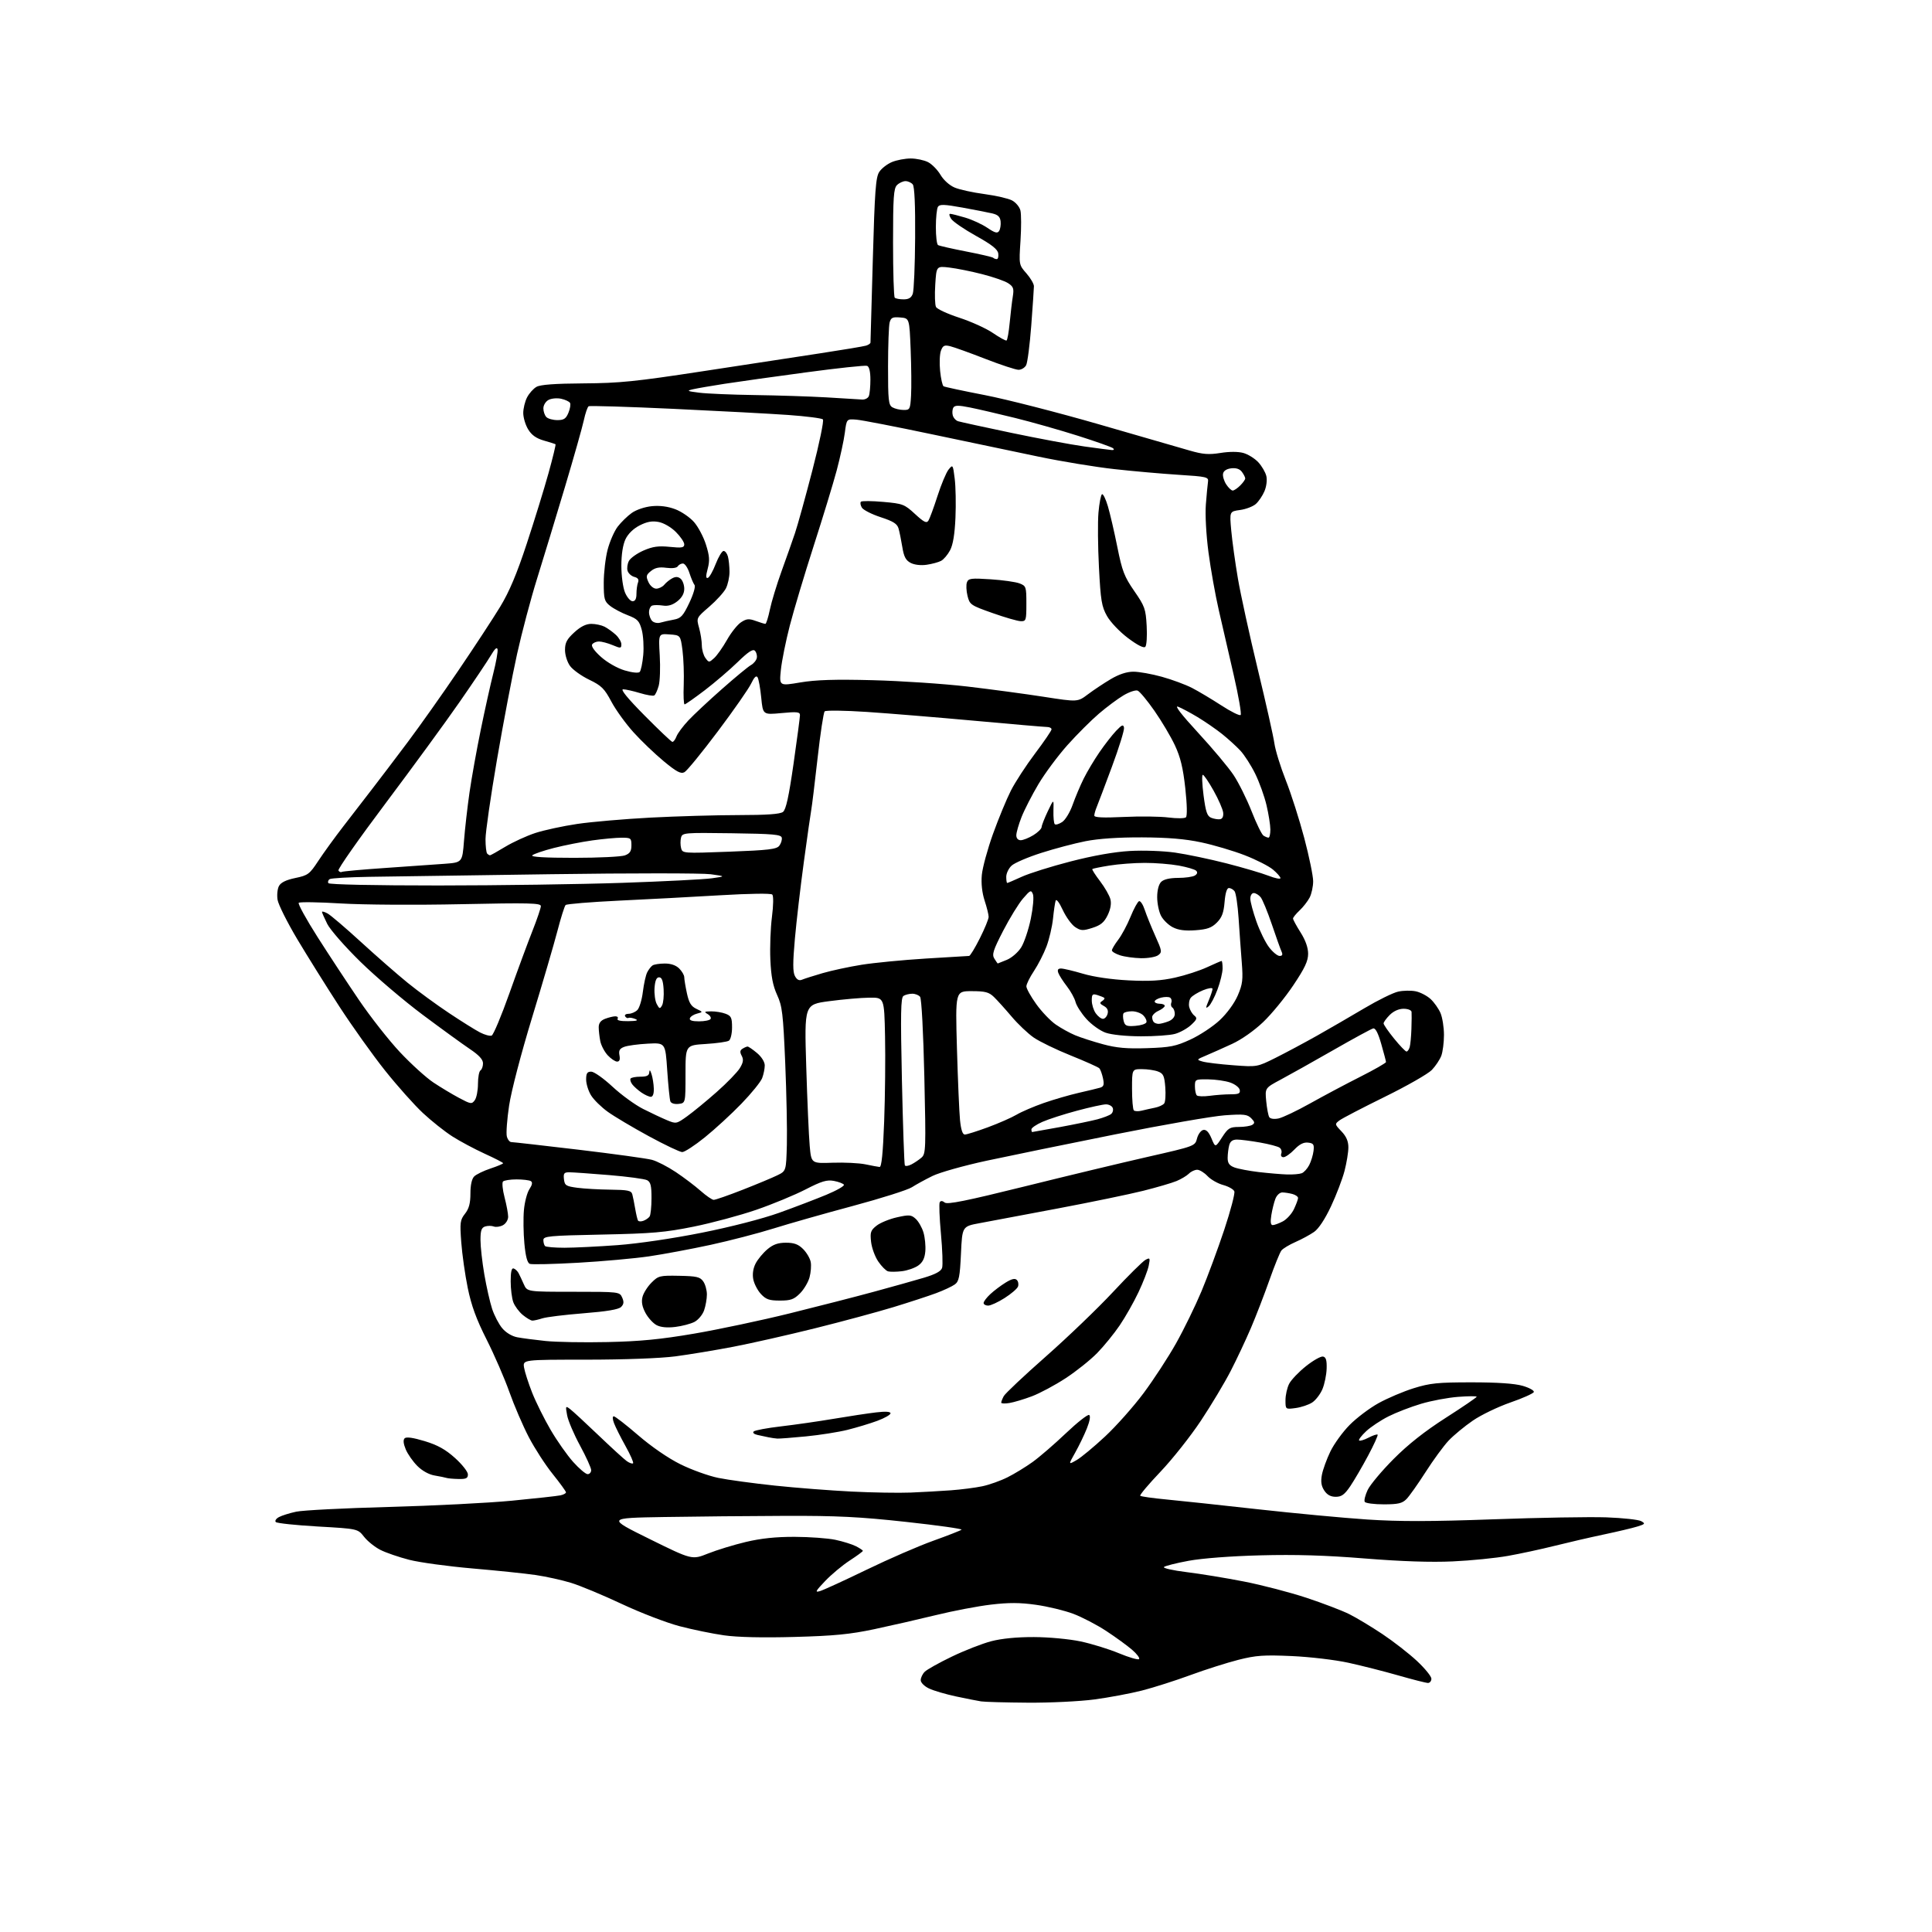 <?xml version="1.0" encoding="UTF-8" standalone="no"?>
<svg 
  version="1.1" 
  xmlns="http://www.w3.org/2000/svg" 
  xmlns:xlink="http://www.w3.org/1999/xlink" 
  xmlns:svg="http://www.w3.org/2000/svg"
  xmlns:rdf="http://www.w3.org/1999/02/22-rdf-syntax-ns#"
  xmlns:cc="http://creativecommons.org/ns#"
  xmlns:dc="http://purl.org/dc/elements/1.1/"
  viewBox="0 0 768 768"
  width="768"
  height="768"
>
<style>svg {background-color: white; }</style>"
<path stroke="none" fill="black" fill-rule="evenodd" d="M408.50,676.84C399.70,676.78 391.38,676.55 390.00,676.33C388.62,676.12 384.15,675.23 380.05,674.36C375.95,673.49 371.11,672.07 369.30,671.20C367.43,670.31 366.00,668.87 366.00,667.89C366.00,666.93 366.72,665.42 367.60,664.55C368.47,663.67 373.31,660.96 378.35,658.54C383.38,656.11 390.43,653.36 394.00,652.42C398.19,651.33 404.24,650.74 411.00,650.76C416.87,650.78 425.02,651.54 429.50,652.48C433.90,653.41 440.79,655.53 444.80,657.20C448.82,658.87 452.42,659.91 452.80,659.52C453.19,659.13 451.93,657.45 450.00,655.79C448.07,654.13 443.47,650.78 439.76,648.35C436.06,645.91 430.15,642.84 426.64,641.51C423.12,640.19 416.44,638.58 411.78,637.93C405.41,637.03 400.99,637.02 393.91,637.86C388.73,638.47 378.91,640.34 372.07,642.02C365.24,643.69 354.21,646.21 347.57,647.62C337.87,649.67 331.64,650.28 315.82,650.71C303.16,651.06 293.18,650.83 287.82,650.07C283.25,649.42 275.28,647.79 270.12,646.43C264.96,645.08 254.61,641.10 247.12,637.58C239.63,634.06 230.57,630.29 226.98,629.20C223.39,628.10 217.09,626.71 212.98,626.10C208.87,625.50 197.56,624.32 187.85,623.49C178.15,622.65 166.82,621.11 162.69,620.05C158.55,618.99 153.37,617.21 151.18,616.09C148.98,614.97 146.07,612.63 144.71,610.88C142.22,607.71 142.22,607.71 126.36,606.81C117.64,606.31 110.11,605.51 109.64,605.04C109.17,604.57 109.72,603.69 110.88,603.07C112.03,602.45 115.12,601.48 117.74,600.92C120.36,600.35 136.90,599.51 154.50,599.04C172.10,598.57 194.15,597.45 203.50,596.55C212.85,595.65 221.51,594.69 222.75,594.43C223.99,594.17 224.99,593.63 224.99,593.23C224.98,592.83 222.60,589.55 219.71,585.95C216.81,582.36 212.53,575.74 210.19,571.25C207.86,566.77 204.38,558.69 202.47,553.30C200.56,547.91 196.49,538.55 193.44,532.50C189.34,524.39 187.38,519.01 185.94,512.00C184.87,506.77 183.71,498.60 183.36,493.84C182.77,485.96 182.91,484.94 184.86,482.46C186.43,480.45 187.00,478.33 187.00,474.44C187.00,471.09 187.55,468.60 188.49,467.66C189.30,466.84 192.23,465.42 194.99,464.50C197.74,463.59 200.00,462.64 200.00,462.39C200.00,462.15 196.69,460.44 192.64,458.60C188.60,456.75 182.82,453.66 179.80,451.73C176.78,449.80 171.52,445.62 168.11,442.44C164.70,439.26 157.94,431.68 153.08,425.58C148.22,419.49 140.01,407.98 134.83,400.00C129.65,392.02 122.15,380.01 118.15,373.31C114.16,366.60 110.64,359.57 110.34,357.69C110.03,355.81 110.28,353.34 110.89,352.21C111.64,350.80 113.71,349.79 117.39,349.02C122.42,347.98 123.04,347.52 126.54,342.20C128.60,339.07 133.07,332.90 136.47,328.50C139.86,324.10 145.07,317.35 148.04,313.50C151.02,309.65 157.34,301.31 162.10,294.97C166.85,288.63 175.93,275.81 182.26,266.47C188.60,257.14 196.05,245.76 198.83,241.19C202.45,235.22 205.43,228.17 209.37,216.19C212.40,207.01 216.29,194.40 218.02,188.17C219.75,181.93 221.01,176.72 220.83,176.60C220.65,176.47 218.57,175.81 216.20,175.13C213.17,174.26 211.33,172.95 209.96,170.70C208.88,168.94 208.01,166.02 208.00,164.20C208.00,162.39 208.68,159.59 209.51,157.98C210.34,156.37 212.03,154.48 213.26,153.78C214.81,152.90 220.61,152.47 232.00,152.40C246.28,152.31 252.59,151.67 279.00,147.63C295.77,145.07 316.93,141.84 326.00,140.45C335.07,139.07 343.29,137.69 344.25,137.40C345.21,137.11 346.01,136.56 346.03,136.18C346.05,135.81 346.47,120.96 346.96,103.18C347.72,75.88 348.12,70.47 349.51,68.35C350.41,66.96 352.68,65.20 354.55,64.42C356.41,63.64 359.77,63.00 362.02,63.00C364.26,63.00 367.37,63.66 368.93,64.46C370.49,65.27 372.71,67.54 373.87,69.51C375.11,71.61 377.46,73.71 379.52,74.57C381.47,75.39 386.76,76.54 391.28,77.14C395.80,77.75 400.73,78.87 402.24,79.64C403.74,80.41 405.27,82.21 405.63,83.65C405.99,85.09 406.00,90.54 405.66,95.77C405.04,105.27 405.04,105.28 408.02,108.67C409.66,110.54 411.00,112.84 411.00,113.78C410.99,114.73 410.52,121.77 409.94,129.42C409.36,137.08 408.44,144.17 407.91,145.17C407.37,146.18 406.01,147.00 404.89,147.00C403.77,147.00 397.82,145.04 391.67,142.65C385.53,140.26 379.26,138.00 377.73,137.63C375.41,137.06 374.82,137.34 374.05,139.38C373.54,140.71 373.39,144.34 373.71,147.43C374.02,150.53 374.64,153.28 375.08,153.55C375.52,153.82 382.90,155.40 391.48,157.06C400.05,158.72 420.44,163.94 436.79,168.66C453.13,173.38 469.40,178.08 472.94,179.11C478.16,180.62 480.48,180.80 485.14,180.06C488.67,179.49 492.18,179.49 494.25,180.06C496.10,180.57 498.77,182.23 500.18,183.74C501.59,185.26 503.03,187.73 503.39,189.24C503.76,190.81 503.44,193.38 502.65,195.24C501.90,197.03 500.35,199.33 499.22,200.33C498.08,201.34 495.26,202.42 492.95,202.73C488.75,203.30 488.75,203.30 489.44,210.90C489.82,215.08 491.01,223.68 492.09,230.00C493.17,236.32 496.72,252.53 499.97,266.00C503.23,279.48 506.21,292.75 506.59,295.50C506.98,298.25 509.02,304.86 511.13,310.19C513.24,315.52 516.55,325.87 518.48,333.19C520.41,340.51 522.00,348.21 522.00,350.30C522.00,352.39 521.37,355.31 520.60,356.80C519.82,358.28 518.02,360.59 516.60,361.92C515.17,363.26 514.00,364.70 514.00,365.14C514.00,365.57 515.35,368.06 517.00,370.66C518.95,373.74 520.00,376.69 520.00,379.13C520.00,382.03 518.68,384.85 514.10,391.68C510.86,396.53 505.48,403.10 502.14,406.28C498.57,409.69 493.49,413.26 489.79,414.96C486.33,416.56 481.70,418.62 479.50,419.55C475.56,421.21 475.54,421.25 478.08,421.99C479.50,422.40 484.95,423.06 490.19,423.45C499.72,424.17 499.72,424.17 507.11,420.48C511.17,418.45 518.55,414.50 523.50,411.72C528.45,408.93 536.91,404.02 542.31,400.82C547.71,397.61 553.78,394.62 555.81,394.18C557.84,393.73 560.99,393.69 562.82,394.07C564.64,394.46 567.28,395.84 568.69,397.14C570.10,398.44 571.87,400.95 572.63,402.72C573.38,404.49 574.00,408.40 574.00,411.40C574.00,414.41 573.52,418.14 572.94,419.68C572.35,421.23 570.66,423.77 569.19,425.31C567.71,426.86 559.30,431.67 550.50,435.99C541.70,440.32 533.60,444.53 532.50,445.35C530.53,446.83 530.54,446.89 533.25,449.73C535.17,451.74 536.00,453.66 536.00,456.09C536.00,458.01 535.31,462.23 534.47,465.46C533.63,468.69 531.22,475.01 529.11,479.50C526.74,484.57 524.19,488.43 522.40,489.69C520.80,490.81 517.48,492.62 515.00,493.70C512.52,494.79 510.00,496.31 509.38,497.09C508.77,497.86 506.61,503.19 504.59,508.92C502.57,514.65 499.27,523.20 497.25,527.92C495.23,532.64 491.62,540.33 489.21,545.00C486.81,549.67 481.48,558.56 477.38,564.74C473.27,570.93 466.05,580.05 461.32,585.02C456.59,589.99 452.96,594.30 453.26,594.59C453.56,594.89 458.22,595.55 463.63,596.06C469.04,596.57 485.40,598.32 499.98,599.95C514.57,601.57 534.15,603.41 543.50,604.03C556.29,604.87 568.70,604.85 593.60,603.95C611.80,603.28 632.05,602.94 638.60,603.17C645.14,603.41 651.35,604.09 652.40,604.68C654.12,605.65 653.98,605.85 650.90,606.81C649.03,607.40 643.00,608.83 637.50,609.99C632.00,611.15 623.23,613.18 618.00,614.49C612.77,615.80 604.45,617.60 599.50,618.48C594.55,619.37 584.65,620.36 577.50,620.68C568.87,621.08 557.12,620.69 542.55,619.52C526.96,618.26 514.94,617.90 501.05,618.27C489.40,618.57 477.86,619.45 472.50,620.44C467.55,621.35 463.13,622.47 462.68,622.92C462.23,623.37 466.28,624.28 471.68,624.94C477.08,625.60 487.35,627.28 494.50,628.68C501.65,630.08 512.85,633.00 519.38,635.16C525.92,637.33 533.57,640.25 536.38,641.66C539.20,643.07 545.10,646.62 549.50,649.55C553.90,652.49 560.09,657.30 563.25,660.25C566.41,663.20 569.00,666.38 569.00,667.31C569.00,668.24 568.39,669.00 567.64,669.00C566.90,669.00 561.61,667.66 555.89,666.02C550.17,664.38 541.22,662.11 536.00,660.97C530.75,659.82 520.68,658.63 513.49,658.31C502.35,657.82 499.31,658.03 492.26,659.81C487.74,660.96 479.17,663.68 473.22,665.87C467.28,668.06 458.61,670.82 453.98,672.01C449.34,673.19 440.81,674.79 435.02,675.56C429.23,676.33 417.30,676.91 408.50,676.84zM326.00,632.47C327.38,632.06 335.70,628.24 344.50,623.98C353.30,619.71 365.23,614.53 371.00,612.47C376.77,610.40 381.82,608.42 382.22,608.08C382.62,607.74 372.72,606.34 360.22,604.98C341.72,602.96 332.77,602.51 312.00,602.58C297.98,602.63 276.33,602.83 263.89,603.04C241.28,603.42 241.28,603.42 258.18,611.76C275.08,620.10 275.08,620.10 281.46,617.55C284.97,616.15 291.73,614.08 296.49,612.95C302.50,611.52 308.43,610.90 315.90,610.92C321.82,610.94 329.10,611.47 332.08,612.10C335.06,612.73 338.74,613.88 340.25,614.65C341.76,615.42 343.00,616.25 343.00,616.49C343.00,616.74 340.64,618.47 337.75,620.35C334.86,622.23 330.48,625.89 328.00,628.49C324.12,632.57 323.85,633.12 326.00,632.47zM550.06,598.00C546.24,598.00 542.84,597.55 542.51,597.01C542.17,596.47 542.70,594.34 543.67,592.28C544.65,590.22 549.29,584.68 553.98,579.97C559.79,574.13 566.39,568.93 574.75,563.58C581.49,559.27 587.00,555.51 587.00,555.23C587.00,554.94 583.70,554.96 579.66,555.27C575.62,555.57 568.98,556.81 564.91,558.03C560.83,559.24 555.00,561.49 551.95,563.03C548.89,564.57 544.89,567.23 543.06,568.94C541.23,570.66 539.97,572.30 540.27,572.60C540.57,572.90 542.25,572.41 544.00,571.50C545.75,570.59 547.38,570.05 547.62,570.29C547.87,570.53 546.17,574.28 543.86,578.61C541.54,582.95 538.36,588.41 536.78,590.75C534.49,594.13 533.30,595.00 530.98,595.00C528.96,595.00 527.54,594.22 526.41,592.50C525.22,590.69 524.97,588.98 525.48,586.25C525.87,584.19 527.38,580.02 528.84,577.00C530.30,573.98 533.74,569.22 536.50,566.44C539.25,563.65 544.42,559.75 548.00,557.77C551.58,555.79 557.88,553.11 562.00,551.83C568.50,549.81 571.58,549.50 585.00,549.50C595.27,549.50 602.11,549.97 605.29,550.89C607.92,551.65 609.91,552.76 609.72,553.35C609.52,553.93 605.33,555.81 600.41,557.51C595.49,559.22 588.77,562.45 585.48,564.71C582.19,566.96 577.86,570.54 575.86,572.65C573.86,574.77 569.73,580.41 566.68,585.19C563.62,589.96 560.20,594.80 559.06,595.94C557.38,597.62 555.74,598.00 550.06,598.00zM362.00,593.32C366.68,593.13 373.88,592.72 378.00,592.42C382.12,592.12 387.75,591.39 390.50,590.81C393.25,590.23 397.75,588.63 400.50,587.25C403.25,585.88 407.75,583.13 410.50,581.15C413.25,579.17 419.21,574.02 423.74,569.71C428.28,565.40 432.43,562.14 432.96,562.48C433.56,562.85 433.21,564.91 432.06,567.79C431.03,570.38 428.94,574.71 427.42,577.41C424.65,582.32 424.65,582.32 427.96,580.41C429.79,579.36 434.89,575.12 439.31,571.00C443.73,566.88 450.62,559.12 454.61,553.77C458.60,548.41 464.41,539.51 467.51,533.98C470.62,528.45 475.16,519.14 477.61,513.30C480.05,507.46 484.12,496.47 486.65,488.87C489.17,481.28 490.98,474.40 490.67,473.58C490.36,472.77 488.36,471.64 486.24,471.06C484.11,470.49 481.31,468.89 480.01,467.51C478.71,466.13 476.86,465.00 475.90,465.00C474.93,465.00 473.45,465.69 472.61,466.54C471.76,467.38 469.56,468.70 467.72,469.47C465.88,470.24 459.90,471.99 454.44,473.36C448.97,474.73 433.70,477.89 420.50,480.38C407.30,482.88 393.35,485.50 389.50,486.21C382.50,487.50 382.50,487.50 382.00,498.33C381.57,507.56 381.21,509.38 379.56,510.58C378.49,511.36 375.16,512.92 372.16,514.04C369.16,515.16 361.48,517.67 355.10,519.62C348.72,521.56 334.73,525.34 324.00,528.01C313.27,530.68 298.65,533.99 291.50,535.36C284.35,536.73 274.00,538.44 268.50,539.17C262.52,539.95 248.31,540.48 233.16,540.49C207.82,540.49 207.82,540.49 208.32,543.62C208.60,545.33 210.05,549.83 211.54,553.62C213.04,557.40 216.34,564.05 218.88,568.39C221.42,572.74 225.45,578.47 227.84,581.14C230.23,583.81 232.82,586.00 233.59,586.00C234.37,586.00 235.00,585.28 235.00,584.40C235.00,583.53 233.01,579.14 230.58,574.65C228.14,570.17 225.83,564.74 225.44,562.59C224.75,558.88 224.81,558.76 226.61,560.12C227.65,560.90 232.72,565.58 237.87,570.51C243.02,575.44 248.11,580.09 249.18,580.84C250.25,581.59 251.37,581.97 251.66,581.68C251.95,581.39 250.59,578.30 248.65,574.83C246.71,571.35 244.66,567.26 244.09,565.75C243.46,564.10 243.43,563.00 243.99,563.00C244.51,563.00 248.89,566.40 253.72,570.56C258.99,575.11 265.69,579.71 270.50,582.08C274.90,584.26 281.65,586.69 285.50,587.48C289.35,588.27 299.48,589.65 308.00,590.55C316.52,591.45 330.25,592.51 338.50,592.92C346.75,593.33 357.32,593.51 362.00,593.32zM182.25,587.92C180.19,587.88 178.05,587.69 177.50,587.50C176.95,587.32 174.83,586.88 172.79,586.54C170.53,586.17 167.83,584.68 165.90,582.74C164.15,580.99 162.07,578.03 161.29,576.15C160.35,573.90 160.20,572.40 160.85,571.75C161.51,571.09 164.21,571.48 168.81,572.87C173.98,574.44 177.09,576.17 180.89,579.59C183.70,582.12 186.00,585.04 186.00,586.09C186.00,587.64 185.30,587.99 182.25,587.92zM309.00,571.86C308.18,571.81 306.60,571.58 305.50,571.35C304.40,571.11 302.42,570.69 301.11,570.41C299.73,570.11 299.09,569.52 299.61,569.03C300.10,568.55 305.00,567.64 310.50,567.00C316.00,566.36 325.45,565.00 331.50,563.98C337.55,562.96 345.09,561.82 348.25,561.45C352.01,561.00 354.00,561.13 354.00,561.81C354.00,562.39 351.64,563.73 348.75,564.80C345.86,565.87 340.52,567.48 336.88,568.39C333.25,569.29 325.82,570.46 320.38,570.99C314.95,571.52 309.82,571.91 309.00,571.86zM515.04,559.72C511.00,560.26 511.00,560.26 511.00,556.58C511.00,554.56 511.66,551.62 512.47,550.06C513.28,548.50 516.28,545.35 519.15,543.07C522.01,540.79 525.07,539.07 525.93,539.25C527.10,539.49 527.46,540.71 527.36,544.06C527.28,546.53 526.53,550.19 525.69,552.20C524.85,554.20 523.02,556.59 521.62,557.51C520.22,558.43 517.26,559.42 515.04,559.72zM401.25,557.72C399.46,558.02 398.00,557.95 398.00,557.57C398.00,557.18 398.45,556.02 399.01,554.98C399.57,553.94 407.10,546.84 415.76,539.21C424.42,531.57 436.42,520.05 442.43,513.60C448.44,507.15 454.25,501.40 455.33,500.82C457.15,499.85 457.25,500.02 456.63,503.14C456.27,504.99 454.43,509.74 452.56,513.69C450.69,517.65 447.33,523.57 445.10,526.85C442.88,530.13 438.85,535.08 436.15,537.85C433.45,540.61 427.80,545.13 423.58,547.88C419.36,550.64 413.35,553.85 410.21,555.04C407.07,556.22 403.04,557.43 401.25,557.72zM241.50,533.49C254.51,533.21 262.60,532.42 276.00,530.13C285.62,528.48 302.73,524.86 314.00,522.07C325.27,519.28 340.35,515.41 347.50,513.46C354.65,511.52 363.51,509.03 367.19,507.94C371.86,506.55 374.07,505.36 374.50,504.00C374.84,502.93 374.63,496.84 374.04,490.46C373.45,484.09 373.23,478.43 373.57,477.89C373.96,477.26 374.67,477.31 375.54,478.03C376.58,478.89 384.09,477.38 407.20,471.65C423.86,467.51 445.95,462.21 456.28,459.86C475.05,455.59 475.05,455.58 475.84,452.54C476.27,450.87 477.39,449.36 478.33,449.17C479.50,448.95 480.52,450.01 481.58,452.53C483.12,456.22 483.12,456.22 485.78,452.11C488.17,448.43 488.86,448.00 492.47,447.98C494.69,447.98 497.10,447.59 497.82,447.13C498.88,446.46 498.79,445.94 497.37,444.51C495.83,442.97 494.42,442.81 486.85,443.35C482.04,443.69 462.45,447.10 443.31,450.93C424.16,454.76 401.15,459.48 392.17,461.41C383.19,463.35 373.51,466.07 370.67,467.47C367.83,468.86 364.15,470.88 362.50,471.94C360.85,473.01 350.27,476.36 339.00,479.39C327.73,482.41 313.55,486.44 307.50,488.34C301.45,490.24 290.20,493.16 282.50,494.84C274.80,496.51 263.77,498.57 258.00,499.42C252.22,500.26 239.53,501.41 229.79,501.96C220.05,502.51 211.42,502.72 210.62,502.41C209.61,502.02 208.94,499.50 208.45,494.31C208.06,490.16 207.98,484.18 208.27,481.01C208.55,477.84 209.53,474.11 210.45,472.72C211.59,470.98 211.77,469.97 211.01,469.51C210.41,469.14 207.86,468.83 205.34,468.83C202.83,468.83 200.40,469.21 199.95,469.67C199.51,470.12 199.78,472.96 200.57,475.97C201.36,478.98 202.00,482.45 202.00,483.68C202.00,484.93 201.08,486.42 199.92,487.04C198.78,487.65 197.14,487.88 196.28,487.55C195.42,487.22 193.88,487.22 192.86,487.54C191.39,488.01 191.00,489.13 191.00,492.94C191.00,495.58 191.69,501.73 192.53,506.62C193.37,511.50 194.76,517.65 195.62,520.28C196.48,522.91 198.29,526.38 199.65,528.00C201.13,529.76 203.53,531.20 205.64,531.59C207.58,531.96 212.61,532.62 216.83,533.06C221.05,533.50 232.15,533.70 241.50,533.49zM268.41,527.48C265.22,527.87 262.62,527.62 261.00,526.76C259.62,526.04 257.64,523.86 256.59,521.92C255.27,519.46 254.90,517.52 255.40,515.56C255.78,514.01 257.40,511.45 258.98,509.87C261.70,507.14 262.26,507.00 269.97,507.15C276.96,507.28 278.30,507.60 279.55,509.38C280.35,510.51 281.00,512.85 281.00,514.57C281.00,516.29 280.50,519.13 279.89,520.88C279.28,522.63 277.55,524.70 276.05,525.48C274.54,526.25 271.10,527.16 268.41,527.48zM211.60,524.96C211.00,524.94 209.29,523.93 207.81,522.71C206.34,521.50 204.65,519.23 204.06,517.68C203.48,516.14 203.00,512.39 203.00,509.35C203.00,505.56 203.37,503.96 204.18,504.23C204.83,504.44 205.70,505.27 206.13,506.06C206.55,506.85 207.49,508.85 208.22,510.50C209.54,513.50 209.54,513.50 227.92,513.50C246.11,513.50 246.30,513.52 247.32,515.79C248.09,517.53 247.99,518.44 246.89,519.54C245.90,520.53 241.23,521.32 231.97,522.05C224.56,522.64 217.20,523.54 215.60,524.06C214.01,524.58 212.21,524.98 211.60,524.96zM392.80,519.00C391.81,519.00 391.00,518.53 391.00,517.95C391.00,517.38 392.20,515.79 393.67,514.43C395.14,513.06 397.88,511.00 399.75,509.85C402.14,508.37 403.46,508.06 404.21,508.81C404.79,509.39 404.99,510.57 404.66,511.44C404.33,512.30 401.93,514.35 399.33,516.00C396.74,517.65 393.80,519.00 392.80,519.00zM310.03,517.00C305.78,517.00 304.49,516.55 302.47,514.38C301.14,512.94 299.77,510.29 299.43,508.50C299.04,506.43 299.39,504.15 300.38,502.24C301.23,500.59 303.33,498.06 305.04,496.62C307.34,494.68 309.27,494.00 312.44,494.00C315.69,494.00 317.34,494.61 319.25,496.52C320.64,497.91 322.00,500.22 322.27,501.65C322.55,503.08 322.33,505.84 321.79,507.80C321.25,509.75 319.54,512.62 317.98,514.17C315.61,516.54 314.32,517.00 310.03,517.00zM358.50,505.33C356.30,505.59 353.82,505.62 353.00,505.38C352.18,505.14 350.43,503.39 349.13,501.48C347.82,499.58 346.54,496.06 346.27,493.67C345.84,489.85 346.10,489.07 348.45,487.22C349.92,486.06 353.57,484.57 356.56,483.90C361.44,482.81 362.20,482.87 364.00,484.50C365.11,485.51 366.50,487.94 367.09,489.91C367.68,491.89 368.01,495.26 367.83,497.40C367.59,500.19 366.79,501.81 365.00,503.08C363.62,504.05 360.70,505.07 358.50,505.33zM224.42,496.00C228.31,495.99 237.80,495.53 245.50,494.96C253.73,494.35 267.54,492.31 279.00,490.02C290.53,487.72 303.09,484.48 309.74,482.10C315.92,479.88 324.35,476.66 328.49,474.94C332.62,473.22 335.76,471.42 335.47,470.94C335.17,470.47 333.38,469.79 331.50,469.43C328.69,468.91 326.62,469.53 320.22,472.82C315.91,475.04 307.12,478.68 300.68,480.90C294.24,483.12 283.01,486.14 275.73,487.61C264.35,489.91 259.25,490.35 239.25,490.76C218.13,491.19 216.00,491.39 216.00,492.95C216.00,493.89 216.30,494.97 216.67,495.33C217.03,495.70 220.52,496.00 224.42,496.00zM505.92,487.00C506.57,487.00 508.37,486.34 509.91,485.54C511.46,484.74 513.47,482.54 514.37,480.64C515.26,478.75 516.00,476.76 516.00,476.22C516.00,475.68 514.99,474.96 513.75,474.63C512.51,474.30 510.70,474.02 509.73,474.01C508.73,474.01 507.52,475.13 506.98,476.56C506.44,477.97 505.72,480.89 505.37,483.06C504.94,485.77 505.11,487.00 505.92,487.00zM255.78,485.28C256.73,484.93 257.83,484.16 258.23,483.57C258.64,482.98 258.98,479.70 258.98,476.29C259.00,471.37 258.63,469.88 257.25,469.15C256.29,468.64 249.47,467.72 242.11,467.11C234.74,466.50 227.62,466.00 226.29,466.00C224.24,466.00 223.92,466.42 224.18,468.75C224.47,471.23 224.98,471.56 229.50,472.16C232.25,472.53 238.18,472.86 242.68,472.91C249.58,472.99 250.94,473.27 251.35,474.75C251.61,475.71 252.13,478.30 252.50,480.49C252.88,482.69 253.38,484.81 253.62,485.20C253.87,485.59 254.84,485.63 255.78,485.28zM283.70,476.96C284.36,476.98 289.54,475.18 295.20,472.96C300.87,470.74 307.07,468.15 309.00,467.20C312.50,465.49 312.50,465.49 312.79,455.07C312.94,449.34 312.65,434.72 312.14,422.58C311.30,402.87 310.96,399.96 308.91,395.50C307.23,391.82 306.52,388.13 306.23,381.50C306.01,376.55 306.29,368.90 306.86,364.50C307.45,359.85 307.51,356.12 306.99,355.60C306.47,355.07 297.99,355.19 286.30,355.88C275.41,356.53 257.30,357.49 246.05,358.02C234.81,358.56 225.26,359.34 224.84,359.76C224.41,360.19 222.95,364.82 221.59,370.05C220.23,375.28 215.69,390.79 211.50,404.53C207.12,418.88 203.24,433.74 202.38,439.47C201.56,444.95 201.15,450.46 201.47,451.72C201.78,452.97 202.59,454.00 203.27,454.00C203.95,454.00 215.97,455.37 230.00,457.03C244.03,458.70 257.15,460.51 259.16,461.05C261.17,461.58 265.44,463.78 268.66,465.93C271.87,468.08 276.30,471.43 278.50,473.38C280.70,475.33 283.04,476.94 283.70,476.96zM511.67,466.87C513.96,466.94 516.56,466.72 517.46,466.38C518.35,466.04 519.69,464.57 520.43,463.13C521.18,461.68 521.95,459.15 522.15,457.50C522.45,454.92 522.14,454.46 519.98,454.21C518.23,454.00 516.57,454.84 514.54,456.96C512.94,458.63 510.99,460.00 510.21,460.00C509.39,460.00 509.02,459.40 509.33,458.57C509.63,457.79 509.35,456.74 508.69,456.24C508.04,455.74 504.52,454.81 500.88,454.17C497.25,453.53 493.14,453.00 491.75,453.00C489.99,453.00 489.05,453.67 488.63,455.25C488.30,456.49 488.02,458.75 488.01,460.27C488.00,462.37 488.66,463.30 490.68,464.07C492.16,464.63 496.55,465.46 500.43,465.92C504.32,466.37 509.38,466.80 511.67,466.87zM349.64,463.89C350.44,463.97 350.99,458.47 351.47,445.75C351.84,435.71 352.00,420.52 351.82,412.00C351.50,396.50 351.50,396.50 345.50,396.59C342.20,396.63 335.05,397.26 329.62,397.98C319.74,399.29 319.74,399.29 320.49,423.90C320.90,437.43 321.52,451.65 321.87,455.50C322.50,462.50 322.50,462.50 331.00,462.20C335.68,462.04 341.52,462.33 344.00,462.84C346.48,463.36 349.01,463.83 349.64,463.89zM362.31,462.87C363.51,462.25 365.32,461.03 366.32,460.16C368.03,458.66 368.09,456.79 367.44,428.03C367.04,410.40 366.33,396.97 365.75,396.25C365.20,395.56 363.80,395.01 362.63,395.02C361.46,395.02 359.90,395.41 359.16,395.88C358.06,396.58 357.95,402.61 358.53,429.62C358.93,447.70 359.45,462.84 359.69,463.25C359.93,463.67 361.11,463.50 362.31,462.87zM271.19,457.97C270.26,457.96 264.29,455.12 257.92,451.66C251.55,448.20 244.22,443.84 241.63,441.98C239.04,440.12 236.04,437.18 234.96,435.43C233.88,433.69 233.00,430.85 233.00,429.13C233.00,426.65 233.42,426.00 235.03,426.00C236.14,426.00 239.92,428.67 243.44,431.94C246.95,435.21 252.45,439.21 255.66,440.83C258.87,442.45 263.15,444.46 265.17,445.30C268.76,446.80 268.93,446.77 273.17,443.72C275.55,442.01 280.83,437.68 284.90,434.08C288.97,430.49 293.11,426.22 294.10,424.60C295.46,422.36 295.64,421.19 294.84,419.70C294.06,418.24 294.14,417.53 295.15,416.89C295.89,416.42 296.80,416.02 297.17,416.02C297.54,416.01 299.23,417.17 300.92,418.59C302.75,420.13 304.00,422.13 304.00,423.52C304.00,424.81 303.54,427.08 302.97,428.57C302.41,430.05 298.70,434.63 294.72,438.74C290.75,442.85 284.21,448.86 280.19,452.10C276.17,455.35 272.12,457.99 271.19,457.97zM383.53,451.00C384.26,451.00 388.38,449.70 392.68,448.12C396.98,446.53 402.12,444.28 404.09,443.11C406.07,441.94 410.94,439.85 414.91,438.46C418.88,437.08 425.14,435.26 428.82,434.42C432.49,433.59 436.31,432.66 437.31,432.37C438.76,431.93 438.99,431.20 438.46,428.66C438.09,426.92 437.44,425.13 437.01,424.67C436.59,424.21 431.48,421.93 425.67,419.59C419.86,417.26 413.21,414.03 410.90,412.43C408.59,410.83 404.63,407.07 402.10,404.07C399.57,401.08 396.42,397.59 395.10,396.31C393.10,394.38 391.64,394.00 386.23,394.00C379.76,394.00 379.76,394.00 380.40,416.75C380.76,429.26 381.31,442.09 381.62,445.25C382.01,449.09 382.64,451.00 383.53,451.00zM410.31,450.00C410.48,450.00 415.44,449.11 421.34,448.03C427.24,446.94 433.97,445.55 436.29,444.93C438.60,444.31 441.04,443.37 441.69,442.83C442.35,442.29 442.63,441.21 442.33,440.43C442.03,439.64 440.82,439.00 439.64,439.00C438.46,439.00 433.27,440.14 428.09,441.53C422.92,442.91 416.73,444.91 414.34,445.97C411.95,447.02 410.00,448.36 410.00,448.94C410.00,449.52 410.14,450.00 410.31,450.00zM508.21,444.61C509.84,444.28 515.52,441.58 520.84,438.60C526.15,435.63 535.11,430.86 540.75,428.02C546.39,425.17 550.98,422.54 550.96,422.17C550.95,421.80 550.09,418.57 549.07,415.00C547.83,410.66 546.77,408.60 545.86,408.82C545.11,408.99 537.98,412.87 530.00,417.44C522.02,422.01 512.65,427.26 509.17,429.12C502.84,432.50 502.84,432.50 503.34,437.72C503.62,440.60 504.16,443.46 504.55,444.08C504.96,444.74 506.46,444.96 508.21,444.61zM453.84,441.50C455.15,441.17 457.52,440.65 459.09,440.33C460.67,440.02 462.33,439.25 462.79,438.63C463.26,438.01 463.44,435.11 463.22,432.19C462.86,427.65 462.44,426.74 460.33,425.94C458.98,425.42 456.10,425.00 453.93,425.00C450.00,425.00 450.00,425.00 450.00,432.83C450.00,437.14 450.32,440.99 450.72,441.39C451.12,441.78 452.52,441.84 453.84,441.50zM188.73,437.35C189.43,436.40 190.00,433.48 190.00,430.87C190.00,428.26 190.45,425.84 191.00,425.50C191.55,425.16 192.00,423.90 192.00,422.69C192.00,421.16 190.41,419.44 186.77,417.00C183.90,415.07 175.44,408.93 167.97,403.35C160.51,397.77 149.40,388.32 143.30,382.35C137.20,376.38 131.26,369.61 130.10,367.29C128.95,364.97 128.00,362.82 128.00,362.50C128.00,362.19 128.99,362.46 130.20,363.11C131.41,363.76 137.37,368.85 143.45,374.42C149.53,379.99 157.88,387.29 162.00,390.64C166.12,393.99 173.55,399.42 178.50,402.71C183.45,406.01 189.00,409.48 190.84,410.42C192.68,411.37 194.75,411.93 195.44,411.66C196.13,411.40 199.31,403.83 202.50,394.84C205.69,385.85 209.81,374.70 211.65,370.06C213.49,365.41 215.00,360.97 215.00,360.19C215.00,358.97 210.38,358.86 183.25,359.43C165.36,359.81 144.51,359.68 135.50,359.14C126.70,358.60 119.16,358.49 118.75,358.88C118.35,359.27 121.73,365.42 126.27,372.55C130.81,379.67 138.21,390.92 142.72,397.55C147.22,404.18 154.53,413.48 158.95,418.21C163.38,422.93 169.39,428.39 172.31,430.33C175.23,432.27 179.83,435.03 182.54,436.47C187.15,438.92 187.54,438.98 188.73,437.35zM269.74,438.82C268.12,439.00 266.78,438.59 266.48,437.80C266.20,437.07 265.64,431.52 265.23,425.48C264.50,414.50 264.50,414.50 257.50,414.87C253.65,415.07 249.44,415.64 248.14,416.14C246.31,416.83 245.88,417.59 246.25,419.52C246.57,421.21 246.27,422.00 245.31,422.00C244.54,422.00 242.86,420.87 241.57,419.49C240.29,418.10 238.96,415.57 238.62,413.86C238.28,412.15 238.00,409.67 238.00,408.35C238.00,406.69 238.80,405.65 240.57,404.98C241.98,404.44 243.80,404.00 244.62,404.00C245.45,404.00 245.84,404.45 245.50,405.00C245.12,405.62 246.72,405.97 249.69,405.93C253.16,405.88 253.94,405.63 252.50,405.05C251.40,404.61 250.19,404.43 249.82,404.64C249.44,404.86 248.86,404.58 248.51,404.02C248.16,403.46 248.78,403.00 249.87,403.00C250.96,403.00 252.53,402.33 253.36,401.50C254.18,400.68 255.17,397.41 255.55,394.25C255.94,391.09 256.71,387.60 257.28,386.50C257.84,385.40 258.79,384.17 259.40,383.77C260.00,383.36 262.19,383.02 264.25,383.02C266.68,383.01 268.70,383.70 270.00,385.00C271.10,386.10 272.00,387.65 272.00,388.45C272.00,389.25 272.47,392.11 273.05,394.81C273.87,398.62 274.71,400.02 276.80,401.02C279.50,402.30 279.50,402.30 277.07,402.93C275.74,403.27 274.46,404.11 274.24,404.78C273.96,405.61 275.13,406.00 277.86,406.00C280.07,406.00 282.14,405.58 282.46,405.06C282.78,404.55 282.25,403.66 281.27,403.09C279.79,402.23 280.01,402.06 282.68,402.03C284.44,402.01 287.02,402.44 288.43,402.98C290.66,403.82 291.00,404.54 291.00,408.42C291.00,410.89 290.44,413.24 289.75,413.69C289.06,414.14 284.90,414.73 280.50,415.00C272.50,415.50 272.50,415.50 272.50,427.00C272.50,438.50 272.50,438.50 269.74,438.82zM258.72,436.00C258.02,436.00 256.33,435.23 254.97,434.30C253.61,433.36 251.98,431.90 251.34,431.06C250.70,430.21 250.39,429.18 250.65,428.76C250.91,428.34 252.67,428.00 254.56,428.00C257.13,428.00 258.03,427.56 258.10,426.25C258.17,425.08 258.47,425.33 259.00,427.00C259.44,428.38 259.85,430.96 259.90,432.75C259.96,434.77 259.52,436.00 258.72,436.00zM480.89,435.60C483.30,435.27 487.05,435.00 489.21,435.00C492.42,435.00 493.08,434.68 492.81,433.25C492.63,432.29 490.91,430.96 488.99,430.31C487.07,429.65 483.14,429.09 480.25,429.06C475.14,429.00 475.00,429.07 475.00,431.83C475.00,433.39 475.34,435.01 475.75,435.43C476.16,435.85 478.48,435.92 480.89,435.60zM559.11,418.00C559.53,418.00 560.09,417.21 560.37,416.25C560.65,415.29 560.96,412.02 561.06,409.00C561.16,405.98 561.19,402.94 561.12,402.25C561.05,401.55 559.66,401.00 557.95,401.00C556.05,401.00 553.99,401.92 552.45,403.45C551.10,404.80 550.00,406.32 550.00,406.82C550.00,407.32 551.88,410.04 554.18,412.87C556.47,415.69 558.69,418.00 559.11,418.00zM456.00,416.66C465.18,416.36 467.34,415.93 473.20,413.24C476.89,411.55 482.13,408.09 484.85,405.55C487.78,402.80 490.69,398.82 492.02,395.73C493.96,391.22 494.17,389.48 493.62,382.52C493.27,378.11 492.70,370.23 492.36,365.00C492.01,359.77 491.29,354.94 490.74,354.25C490.20,353.56 489.19,353.00 488.50,353.00C487.70,353.00 487.08,355.02 486.79,358.56C486.43,362.86 485.73,364.73 483.71,366.75C481.63,368.83 479.88,369.45 475.20,369.79C471.04,370.09 468.40,369.74 466.18,368.59C464.45,367.70 462.35,365.65 461.52,364.03C460.68,362.42 460.00,359.08 460.00,356.62C460.00,353.88 460.61,351.53 461.57,350.57C462.59,349.55 464.96,348.99 468.32,348.98C471.17,348.98 474.17,348.55 474.99,348.03C475.97,347.41 476.14,346.75 475.49,346.12C474.95,345.59 471.83,344.68 468.57,344.08C465.30,343.49 459.23,343.00 455.07,343.01C450.90,343.01 444.59,343.49 441.03,344.07C437.46,344.64 434.40,345.27 434.21,345.46C434.02,345.65 435.41,347.83 437.30,350.30C439.19,352.78 441.04,356.01 441.41,357.49C441.85,359.23 441.45,361.46 440.29,363.84C438.90,366.68 437.54,367.80 434.23,368.85C430.45,370.05 429.66,370.01 427.40,368.53C425.99,367.60 423.77,364.54 422.46,361.72C421.07,358.72 419.90,357.20 419.63,358.05C419.37,358.85 418.90,362.08 418.58,365.23C418.25,368.38 417.09,373.33 416.00,376.23C414.91,379.13 412.66,383.52 411.01,386.00C409.36,388.48 408.01,391.21 408.00,392.09C408.00,392.96 409.76,396.14 411.92,399.14C414.07,402.15 417.56,405.80 419.67,407.26C421.77,408.72 425.27,410.65 427.44,411.55C429.61,412.45 434.56,414.05 438.44,415.10C443.86,416.57 447.94,416.93 456.00,416.66zM453.50,411.95C447.59,411.93 441.87,411.34 439.50,410.51C437.30,409.74 433.86,407.28 431.86,405.04C429.85,402.81 427.91,399.78 427.54,398.30C427.17,396.83 425.62,394.02 424.10,392.06C422.58,390.10 421.05,387.71 420.70,386.75C420.25,385.52 420.57,385.00 421.78,385.00C422.73,385.00 426.65,385.93 430.50,387.07C434.78,388.34 441.82,389.37 448.60,389.71C456.95,390.13 461.54,389.86 467.10,388.62C471.17,387.71 476.91,385.85 479.85,384.48C482.79,383.12 485.38,382.00 485.60,382.00C485.82,382.00 486.00,383.33 486.00,384.96C486.00,386.59 485.08,390.38 483.96,393.37C482.84,396.37 481.27,399.36 480.46,400.03C479.20,401.08 479.20,400.76 480.50,397.65C481.32,395.68 482.00,393.62 482.00,393.08C482.00,392.54 480.33,392.78 478.25,393.63C476.19,394.47 473.99,395.82 473.36,396.62C472.73,397.43 472.45,399.08 472.73,400.30C473.02,401.51 473.92,403.04 474.74,403.69C476.02,404.72 475.84,405.24 473.48,407.43C471.97,408.83 469.10,410.43 467.11,410.98C465.13,411.54 459.00,411.97 453.50,411.95zM451.30,407.80C453.53,407.64 455.51,406.99 455.72,406.37C455.92,405.74 455.36,404.50 454.47,403.62C453.58,402.73 451.57,402.00 449.99,402.00C448.41,402.00 446.89,402.37 446.61,402.83C446.33,403.28 446.36,404.65 446.68,405.88C447.18,407.78 447.84,408.06 451.30,407.80zM460.60,407.00C461.30,407.00 463.02,406.56 464.43,406.02C465.99,405.43 467.00,404.27 467.00,403.08C467.00,402.00 466.57,400.85 466.04,400.53C465.52,400.20 465.32,399.32 465.61,398.57C465.90,397.82 465.68,396.92 465.11,396.57C464.55,396.22 462.95,396.23 461.55,396.58C460.15,396.93 459.00,397.62 459.00,398.11C459.00,398.60 459.90,399.00 461.00,399.00C462.10,399.00 463.00,399.38 463.00,399.84C463.00,400.30 461.88,401.19 460.50,401.82C459.12,402.44 458.00,403.57 458.00,404.31C458.00,405.06 458.30,405.97 458.67,406.33C459.03,406.70 459.90,407.00 460.60,407.00zM438.44,405.00C439.17,405.00 440.00,404.09 440.29,402.99C440.65,401.63 440.16,400.62 438.77,399.88C437.17,399.02 437.02,398.61 438.09,397.95C438.83,397.49 439.23,396.92 438.97,396.68C438.71,396.44 437.49,395.94 436.25,395.56C434.28,394.95 434.00,395.22 434.00,397.71C434.00,399.27 434.70,401.56 435.56,402.78C436.41,404.00 437.71,405.00 438.44,405.00zM263.18,399.65C263.69,398.73 263.97,395.85 263.80,393.24C263.59,389.83 263.08,388.50 262.00,388.50C260.95,388.50 260.41,389.77 260.19,392.71C260.03,395.03 260.42,397.91 261.07,399.12C262.12,401.09 262.34,401.14 263.18,399.65zM318.83,389.44C319.75,389.05 323.43,387.88 327.00,386.84C330.57,385.80 337.55,384.30 342.50,383.51C347.45,382.72 358.93,381.60 368.00,381.04C377.07,380.47 384.83,380.01 385.24,380.00C385.64,380.00 387.56,376.86 389.49,373.02C391.42,369.19 393.00,365.34 393.00,364.46C393.00,363.59 392.28,360.68 391.40,358.00C390.39,354.88 389.98,351.20 390.29,347.81C390.56,344.89 392.56,337.55 394.73,331.50C396.91,325.45 400.10,317.72 401.83,314.31C403.55,310.91 407.90,304.24 411.48,299.49C415.07,294.73 418.00,290.43 418.00,289.92C418.00,289.41 417.21,289.00 416.25,288.99C415.29,288.99 402.35,287.88 387.50,286.52C372.65,285.17 353.34,283.58 344.58,283.00C335.82,282.42 328.28,282.32 327.82,282.78C327.36,283.24 326.08,291.69 324.98,301.56C323.87,311.43 322.75,320.62 322.48,322.00C322.22,323.38 320.90,332.60 319.56,342.50C318.21,352.40 316.60,366.20 315.98,373.17C315.13,382.72 315.13,386.37 316.00,388.00C316.80,389.49 317.67,389.93 318.83,389.44zM396.62,383.00C396.69,383.00 398.34,382.34 400.28,381.53C402.24,380.71 404.76,378.50 405.97,376.55C407.16,374.62 408.87,369.52 409.76,365.22C410.66,360.83 411.03,356.55 410.60,355.45C409.90,353.67 409.56,353.81 406.67,357.17C404.92,359.19 401.38,364.96 398.78,369.99C394.77,377.77 394.25,379.43 395.27,381.07C395.94,382.13 396.54,383.00 396.62,383.00zM453.56,380.90C450.78,380.84 447.04,380.33 445.25,379.75C443.46,379.18 442.00,378.30 442.00,377.79C442.00,377.28 443.13,375.38 444.51,373.57C445.89,371.76 448.10,367.64 449.41,364.42C450.72,361.20 452.24,358.42 452.80,358.23C453.36,358.05 454.37,359.61 455.06,361.70C455.75,363.79 457.62,368.41 459.21,371.97C461.94,378.04 462.01,378.52 460.37,379.72C459.40,380.42 456.34,380.95 453.56,380.90zM508.66,380.00C509.77,380.00 509.99,379.50 509.43,378.25C508.99,377.29 507.25,372.40 505.55,367.38C503.85,362.37 501.85,357.53 501.11,356.63C500.36,355.73 499.14,355.00 498.38,355.00C497.61,355.00 497.01,356.00 497.02,357.25C497.03,358.49 498.12,362.56 499.44,366.30C500.76,370.05 503.03,374.66 504.47,376.55C505.92,378.45 507.80,380.00 508.66,380.00zM174.31,351.99C198.06,351.98 231.00,351.51 247.50,350.94C264.00,350.38 279.98,349.56 283.00,349.13C288.50,348.35 288.50,348.35 282.50,347.52C279.20,347.07 250.62,347.06 219.00,347.51C187.38,347.96 154.90,348.43 146.83,348.55C138.76,348.68 131.67,349.09 131.06,349.46C130.46,349.83 130.23,350.56 130.54,351.07C130.88,351.62 148.72,351.99 174.31,351.99zM400.38,351.00C400.59,351.00 403.19,349.89 406.16,348.53C409.13,347.17 417.85,344.43 425.53,342.45C434.55,340.12 442.90,338.64 449.10,338.28C454.51,337.97 462.36,338.25 467.10,338.92C471.72,339.58 480.90,341.50 487.50,343.19C494.10,344.88 501.64,347.10 504.25,348.12C506.86,349.14 509.00,349.57 509.00,349.07C509.00,348.58 507.66,347.05 506.02,345.67C504.38,344.29 499.32,341.72 494.77,339.96C490.22,338.20 482.45,335.90 477.50,334.85C471.12,333.49 464.27,332.92 454.00,332.87C444.58,332.83 436.70,333.37 431.50,334.39C427.10,335.26 419.16,337.36 413.87,339.06C408.57,340.75 403.28,343.02 402.12,344.11C400.95,345.19 400.00,347.19 400.00,348.54C400.00,349.89 400.17,351.00 400.38,351.00zM135.84,346.60C136.23,346.36 143.96,345.66 153.03,345.04C162.09,344.42 172.71,343.68 176.64,343.38C183.78,342.85 183.78,342.85 184.45,334.18C184.83,329.40 185.81,320.77 186.64,315.00C187.47,309.23 189.49,297.98 191.13,290.00C192.76,282.02 195.00,271.96 196.10,267.63C197.20,263.31 197.96,259.04 197.79,258.15C197.58,257.06 196.70,257.84 195.14,260.51C193.85,262.71 188.27,271.02 182.73,279.00C177.20,286.98 163.95,305.10 153.30,319.29C142.64,333.47 134.20,345.51 134.53,346.05C134.87,346.59 135.46,346.84 135.84,346.60zM228.23,341.00C237.93,341.00 247.02,340.56 248.43,340.02C250.41,339.27 251.00,338.35 251.00,336.02C251.00,333.17 250.78,333.00 247.07,333.00C244.91,333.00 239.69,333.48 235.47,334.07C231.24,334.66 224.37,336.01 220.18,337.08C216.00,338.15 212.13,339.47 211.59,340.01C210.94,340.66 216.64,341.00 228.23,341.00zM194.79,340.00C195.03,340.00 197.77,338.47 200.87,336.59C203.97,334.72 209.35,332.26 212.82,331.12C216.30,329.99 223.78,328.37 229.44,327.53C235.10,326.69 248.23,325.56 258.61,325.01C269.00,324.47 284.73,324.01 293.56,324.01C304.86,324.00 310.10,323.63 311.25,322.75C312.44,321.83 313.56,316.74 315.44,303.64C316.85,293.81 318.00,285.10 318.00,284.27C318.00,283.00 316.83,282.87 310.64,283.46C303.27,284.15 303.27,284.15 302.60,277.32C302.23,273.57 301.58,269.94 301.15,269.24C300.62,268.39 299.81,269.18 298.60,271.71C297.63,273.76 291.67,282.31 285.36,290.71C279.05,299.11 273.08,306.42 272.09,306.95C270.65,307.72 269.02,306.87 263.89,302.64C260.38,299.74 254.97,294.57 251.87,291.14C248.77,287.72 244.79,282.22 243.03,278.91C240.26,273.70 239.08,272.54 234.23,270.20C231.14,268.72 227.72,266.26 226.61,264.74C225.48,263.19 224.60,260.41 224.60,258.37C224.60,255.48 225.34,254.08 228.29,251.38C230.80,249.07 232.95,248.00 235.05,248.00C236.75,248.00 239.11,248.51 240.32,249.12C241.52,249.74 243.51,251.17 244.75,252.30C245.99,253.43 247.00,255.15 247.00,256.12C247.00,257.76 246.73,257.79 243.53,256.45C241.62,255.65 239.18,255.00 238.09,255.00C237.01,255.00 235.79,255.53 235.39,256.18C234.94,256.90 236.34,258.86 238.96,261.18C241.42,263.37 245.42,265.64 248.32,266.50C251.28,267.38 253.76,267.64 254.28,267.12C254.77,266.63 255.41,263.59 255.70,260.37C255.99,257.14 255.72,252.65 255.11,250.39C254.14,246.80 253.42,246.05 249.56,244.57C247.11,243.64 243.96,241.97 242.56,240.87C240.24,239.04 240.00,238.19 240.00,231.64C240.00,227.67 240.69,221.76 241.54,218.50C242.39,215.24 244.19,211.13 245.54,209.36C246.89,207.59 249.40,205.14 251.13,203.91C252.93,202.63 256.33,201.48 259.15,201.21C262.35,200.90 265.57,201.33 268.47,202.44C270.91,203.37 274.25,205.66 275.89,207.53C277.53,209.40 279.67,213.44 280.63,216.50C282.05,221.00 282.18,222.86 281.32,226.08C280.54,229.01 280.56,229.99 281.38,229.72C282.00,229.52 283.40,227.04 284.50,224.19C285.60,221.35 287.01,219.02 287.63,219.01C288.26,219.01 289.04,220.01 289.37,221.25C289.70,222.49 289.98,225.21 289.99,227.30C289.99,229.39 289.34,232.37 288.54,233.93C287.73,235.48 284.76,238.75 281.94,241.18C276.80,245.61 276.80,245.61 277.89,249.55C278.50,251.72 278.99,254.88 278.99,256.56C279.00,258.24 279.63,260.49 280.41,261.55C281.79,263.43 281.86,263.43 283.89,261.60C285.03,260.56 287.32,257.32 288.98,254.39C290.63,251.45 293.15,248.29 294.58,247.36C296.75,245.94 297.70,245.85 300.41,246.83C302.19,247.47 303.92,248.00 304.25,248.00C304.58,248.00 305.39,245.44 306.04,242.32C306.69,239.20 308.78,232.33 310.68,227.07C312.59,221.81 314.99,214.98 316.03,211.90C317.07,208.82 320.18,197.59 322.94,186.93C325.70,176.28 327.58,167.18 327.12,166.72C326.66,166.26 320.48,165.47 313.39,164.96C306.30,164.46 285.72,163.36 267.66,162.52C249.60,161.68 234.45,161.22 233.99,161.50C233.54,161.79 232.68,164.27 232.09,167.03C231.50,169.78 228.09,181.82 224.52,193.77C220.94,205.72 215.99,222.03 213.50,230.00C211.01,237.97 207.43,251.47 205.54,260.00C203.65,268.52 200.05,287.43 197.55,302.00C195.05,316.57 193.00,330.79 193.00,333.58C193.00,336.38 193.30,338.97 193.67,339.33C194.03,339.70 194.54,340.00 194.79,340.00zM289.90,338.56C305.50,337.97 308.71,337.59 309.78,336.20C310.48,335.29 310.93,333.85 310.77,333.02C310.52,331.73 307.47,331.46 290.86,331.23C271.90,330.97 271.23,331.03 270.72,332.98C270.43,334.09 270.44,335.96 270.74,337.13C271.29,339.23 271.49,339.25 289.90,338.56zM405.75,334.00C406.71,333.99 408.96,333.10 410.75,332.01C412.54,330.92 414.03,329.46 414.06,328.76C414.10,328.07 415.20,325.25 416.51,322.50C418.90,317.50 418.90,317.50 418.76,322.23C418.69,324.83 418.92,327.26 419.28,327.62C419.64,327.98 420.97,327.60 422.22,326.77C423.49,325.95 425.35,322.87 426.40,319.89C427.45,316.93 429.42,312.25 430.79,309.50C432.16,306.75 434.98,302.02 437.06,299.00C439.14,295.98 442.11,292.16 443.66,290.53C445.99,288.09 446.54,287.87 446.81,289.26C446.99,290.20 444.84,297.16 442.03,304.73C439.22,312.30 436.49,319.53 435.96,320.80C435.43,322.06 435.00,323.59 435.00,324.20C435.00,324.98 438.49,325.14 446.75,324.75C453.21,324.44 461.20,324.54 464.50,324.97C467.80,325.39 470.91,325.36 471.42,324.90C471.98,324.39 471.88,319.84 471.17,313.32C470.28,305.25 469.26,301.02 467.05,296.29C465.43,292.83 461.76,286.64 458.90,282.55C456.04,278.45 453.04,274.84 452.22,274.53C451.41,274.22 448.89,275.06 446.62,276.41C444.35,277.75 439.96,281.02 436.85,283.68C433.74,286.33 428.09,291.98 424.30,296.22C420.51,300.47 415.33,307.45 412.79,311.72C410.25,316.00 407.23,321.88 406.08,324.79C404.94,327.69 404.00,330.96 404.00,332.04C404.00,333.24 404.68,334.00 405.75,334.00zM504.25,332.98C504.66,332.99 504.99,331.54 504.99,329.75C504.98,327.96 504.29,323.60 503.45,320.05C502.62,316.51 500.59,310.88 498.95,307.55C497.31,304.22 494.65,300.08 493.04,298.36C491.42,296.63 488.17,293.67 485.80,291.78C483.44,289.89 479.07,286.88 476.11,285.09C473.14,283.30 469.62,281.43 468.29,280.92C466.74,280.33 469.59,284.03 476.29,291.30C482.02,297.51 488.36,305.08 490.38,308.12C492.40,311.17 495.62,317.65 497.54,322.53C499.45,327.40 501.58,331.75 502.26,332.18C502.94,332.61 503.84,332.98 504.25,332.98zM485.00,325.65C485.95,325.50 486.40,324.53 486.23,323.01C486.08,321.69 484.37,317.77 482.43,314.31C480.49,310.84 478.56,308.00 478.13,308.00C477.71,308.00 477.85,311.67 478.43,316.15C479.30,322.80 479.87,324.45 481.50,325.09C482.60,325.53 484.18,325.78 485.00,325.65zM267.27,294.91C267.70,294.96 268.44,293.99 268.91,292.75C269.38,291.51 271.51,288.65 273.63,286.39C275.76,284.12 281.77,278.50 287.00,273.89C292.23,269.27 297.40,265.00 298.50,264.39C299.60,263.78 300.65,262.50 300.84,261.54C301.03,260.57 300.69,259.29 300.08,258.68C299.28,257.88 297.43,259.10 293.24,263.18C290.08,266.26 284.19,271.30 280.15,274.39C276.10,277.47 272.50,280.00 272.14,280.00C271.78,280.00 271.62,276.51 271.79,272.25C271.95,267.99 271.73,261.80 271.30,258.50C270.50,252.50 270.50,252.50 266.12,252.19C261.75,251.87 261.75,251.87 262.26,260.57C262.54,265.35 262.35,270.76 261.85,272.59C261.34,274.43 260.54,276.16 260.08,276.45C259.61,276.74 257.04,276.31 254.37,275.50C251.69,274.69 248.69,274.02 247.71,274.01C246.53,274.00 249.46,277.59 256.21,284.41C261.87,290.13 266.85,294.86 267.27,294.91zM493.18,284.22C493.58,283.82 492.35,276.75 490.46,268.50C488.56,260.25 485.87,248.55 484.48,242.50C483.09,236.45 481.25,226.10 480.38,219.50C479.47,212.58 479.03,204.53 479.35,200.50C479.65,196.65 480.04,192.60 480.20,191.50C480.48,189.63 479.73,189.45 468.50,188.74C461.90,188.32 450.41,187.31 442.97,186.48C435.53,185.66 422.03,183.44 412.97,181.55C403.91,179.67 384.77,175.65 370.43,172.63C356.10,169.61 342.61,166.99 340.46,166.82C336.55,166.50 336.55,166.50 335.84,172.00C335.45,175.03 333.99,181.78 332.60,187.00C331.20,192.23 327.09,205.72 323.45,217.00C319.82,228.28 315.55,242.53 313.96,248.68C312.37,254.83 310.77,262.75 310.41,266.28C309.75,272.70 309.75,272.70 318.13,271.28C324.31,270.24 331.86,270.00 347.00,270.39C358.27,270.68 375.15,271.81 384.50,272.90C393.85,274.00 407.55,275.84 414.94,276.99C428.38,279.08 428.38,279.08 432.44,276.02C434.67,274.34 438.75,271.62 441.50,269.99C444.80,268.03 447.86,267.02 450.52,267.01C452.73,267.00 457.83,267.91 461.86,269.03C465.88,270.14 471.27,272.14 473.84,273.46C476.40,274.78 481.64,277.91 485.48,280.40C489.32,282.90 492.78,284.62 493.18,284.22zM455.27,257.13C454.66,257.74 452.16,256.47 448.39,253.64C445.08,251.15 441.41,247.29 440.05,244.88C437.92,241.09 437.53,238.74 436.85,225.53C436.42,217.26 436.33,207.45 436.66,203.73C436.99,200.00 437.62,196.74 438.05,196.47C438.49,196.20 439.55,198.35 440.40,201.24C441.26,204.13 442.95,211.43 444.16,217.45C446.08,227.03 446.93,229.22 450.89,234.95C455.08,241.00 455.45,242.06 455.82,248.84C456.05,252.87 455.80,256.60 455.27,257.13zM262.50,247.51C263.60,247.19 265.99,246.65 267.81,246.32C270.68,245.80 271.51,244.90 274.01,239.65C275.65,236.21 276.55,233.13 276.08,232.54C275.63,231.97 274.72,229.81 274.05,227.75C273.39,225.69 272.23,224.00 271.48,224.00C270.73,224.00 269.81,224.50 269.43,225.11C269.02,225.78 267.18,226.02 264.86,225.71C262.05,225.33 260.38,225.68 258.78,226.98C256.84,228.54 256.72,229.09 257.76,231.38C258.44,232.87 259.78,234.00 260.86,234.00C261.90,234.00 263.34,233.30 264.05,232.45C264.75,231.59 266.19,230.43 267.23,229.88C268.57,229.16 269.55,229.21 270.56,230.05C271.35,230.71 272.00,232.51 272.00,234.05C272.00,235.92 271.08,237.58 269.25,239.02C267.35,240.51 265.57,241.04 263.50,240.72C261.85,240.47 259.94,240.47 259.25,240.72C258.56,240.96 258.00,242.16 258.00,243.38C258.00,244.60 258.56,246.16 259.25,246.85C259.94,247.54 261.40,247.84 262.50,247.51zM405.75,246.93C404.51,246.90 399.45,245.44 394.50,243.68C385.86,240.63 385.46,240.36 384.60,236.86C384.11,234.86 384.00,232.43 384.38,231.46C384.97,229.91 386.06,229.77 393.77,230.28C398.57,230.59 403.74,231.32 405.25,231.90C407.89,232.91 408.00,233.23 408.00,239.98C408.00,246.61 407.88,247.00 405.75,246.93zM251.45,239.00C252.50,239.00 253.00,238.05 253.00,236.08C253.00,234.48 253.28,232.42 253.63,231.52C254.06,230.39 253.61,229.71 252.16,229.33C251.01,229.03 249.80,227.95 249.48,226.93C249.15,225.91 249.40,224.13 250.01,222.97C250.63,221.82 253.25,219.96 255.82,218.84C259.48,217.25 261.75,216.93 266.25,217.39C271.08,217.88 272.00,217.71 272.00,216.38C272.00,215.51 270.51,213.31 268.68,211.48C266.76,209.56 263.86,207.88 261.81,207.49C259.21,207.00 257.19,207.37 254.27,208.86C251.78,210.13 249.66,212.20 248.64,214.35C247.60,216.55 247.00,220.40 247.00,224.93C247.00,228.90 247.64,233.60 248.45,235.53C249.25,237.44 250.60,239.00 251.45,239.00zM368.38,224.50C366.05,224.84 363.50,224.54 362.00,223.76C360.07,222.75 359.31,221.32 358.69,217.48C358.24,214.74 357.57,211.42 357.19,210.09C356.65,208.21 355.09,207.23 350.08,205.59C346.55,204.44 343.19,202.73 342.61,201.80C342.04,200.86 341.87,199.80 342.23,199.44C342.59,199.08 346.58,199.11 351.09,199.51C358.88,200.20 359.52,200.44 363.72,204.31C367.30,207.61 368.32,208.11 369.07,206.94C369.57,206.15 371.20,201.74 372.68,197.13C374.16,192.53 376.14,187.81 377.08,186.65C378.76,184.58 378.81,184.66 379.51,190.27C379.91,193.43 380.04,200.40 379.81,205.76C379.53,212.32 378.83,216.55 377.68,218.72C376.75,220.49 375.14,222.39 374.11,222.94C373.09,223.49 370.51,224.19 368.38,224.50zM490.02,195.00C490.56,195.00 491.90,194.10 493.00,193.00C494.10,191.90 495.00,190.64 495.00,190.19C495.00,189.75 494.42,188.58 493.70,187.61C492.84,186.42 491.41,185.94 489.46,186.16C487.59,186.38 486.39,187.16 486.18,188.30C485.99,189.29 486.56,191.20 487.44,192.55C488.32,193.90 489.49,195.00 490.02,195.00zM441.95,178.90C442.81,178.96 443.01,178.66 442.45,178.18C441.93,177.73 435.65,175.50 428.50,173.23C421.35,170.96 410.10,167.77 403.50,166.14C396.90,164.51 388.85,162.64 385.62,161.99C381.04,161.07 379.57,161.07 378.99,162.01C378.58,162.68 378.46,164.06 378.73,165.08C379.00,166.10 379.95,167.17 380.86,167.45C381.76,167.73 391.27,169.81 402.00,172.06C412.73,174.31 425.77,176.74 431.00,177.47C436.23,178.20 441.15,178.84 441.95,178.90zM221.58,167.00C224.15,167.00 224.99,166.44 225.97,164.06C226.64,162.44 226.92,160.68 226.58,160.14C226.25,159.60 224.66,158.86 223.05,158.51C221.44,158.16 219.19,158.36 218.06,158.97C216.91,159.58 216.00,161.07 216.00,162.34C216.00,163.58 216.54,165.14 217.20,165.80C217.86,166.46 219.83,167.00 221.58,167.00zM359.16,162.97C361.70,163.00 361.84,162.74 362.16,157.21C362.35,154.03 362.27,145.81 362.00,138.96C361.50,126.50 361.50,126.50 357.88,126.20C354.82,125.94 354.17,126.25 353.64,128.20C353.30,129.46 353.02,137.34 353.01,145.70C353.00,159.13 353.20,161.02 354.75,161.92C355.71,162.48 357.70,162.95 359.16,162.97zM342.64,158.82C343.82,158.92 345.06,158.29 345.39,157.42C345.73,156.55 346.00,153.61 346.00,150.89C346.00,147.73 345.53,145.76 344.69,145.43C343.97,145.16 333.06,146.32 320.44,148.02C307.82,149.71 293.23,151.76 288.00,152.57C282.77,153.38 277.15,154.35 275.50,154.73C272.82,155.35 273.09,155.49 278.00,156.11C281.02,156.49 290.93,156.91 300.00,157.04C309.07,157.17 321.90,157.58 328.50,157.96C335.10,158.34 341.46,158.73 342.64,158.82zM400.11,135.35C400.45,135.19 401.02,132.00 401.37,128.28C401.73,124.55 402.28,119.85 402.61,117.84C403.11,114.72 402.84,113.94 400.78,112.59C399.46,111.72 394.81,110.10 390.45,108.99C386.10,107.87 380.22,106.69 377.39,106.36C372.24,105.75 372.24,105.75 371.78,113.13C371.52,117.18 371.65,121.18 372.07,122.01C372.48,122.85 376.67,124.78 381.37,126.31C386.07,127.85 392.08,130.57 394.71,132.38C397.34,134.18 399.78,135.52 400.11,135.35zM359.19,119.00C361.25,119.00 362.27,118.37 362.85,116.75C363.29,115.51 363.71,105.52 363.78,94.55C363.87,81.56 363.54,74.15 362.83,73.30C362.24,72.59 360.94,72.00 359.95,72.00C358.96,72.00 357.44,72.71 356.57,73.57C355.24,74.90 355.00,78.41 355.00,96.40C355.00,108.10 355.30,117.97 355.67,118.33C356.03,118.70 357.62,119.00 359.19,119.00zM396.24,103.00C396.73,103.00 397.00,101.99 396.82,100.75C396.58,99.10 394.25,97.25 388.00,93.78C383.32,91.18 378.88,88.14 378.13,87.03C377.37,85.91 377.18,85.00 377.70,85.00C378.21,85.00 380.90,85.67 383.67,86.50C386.44,87.32 390.41,89.15 392.50,90.57C395.49,92.59 396.48,92.86 397.16,91.82C397.63,91.09 397.90,89.39 397.76,88.03C397.57,86.21 396.72,85.38 394.50,84.85C392.85,84.46 387.49,83.41 382.59,82.52C375.34,81.21 373.52,81.15 372.85,82.20C372.40,82.92 372.02,86.51 372.02,90.19C372.01,93.87 372.39,97.13 372.88,97.42C373.36,97.72 378.37,98.86 384.02,99.96C389.66,101.05 394.52,102.18 394.81,102.47C395.10,102.76 395.74,103.00 396.24,103.00z" />

</svg>